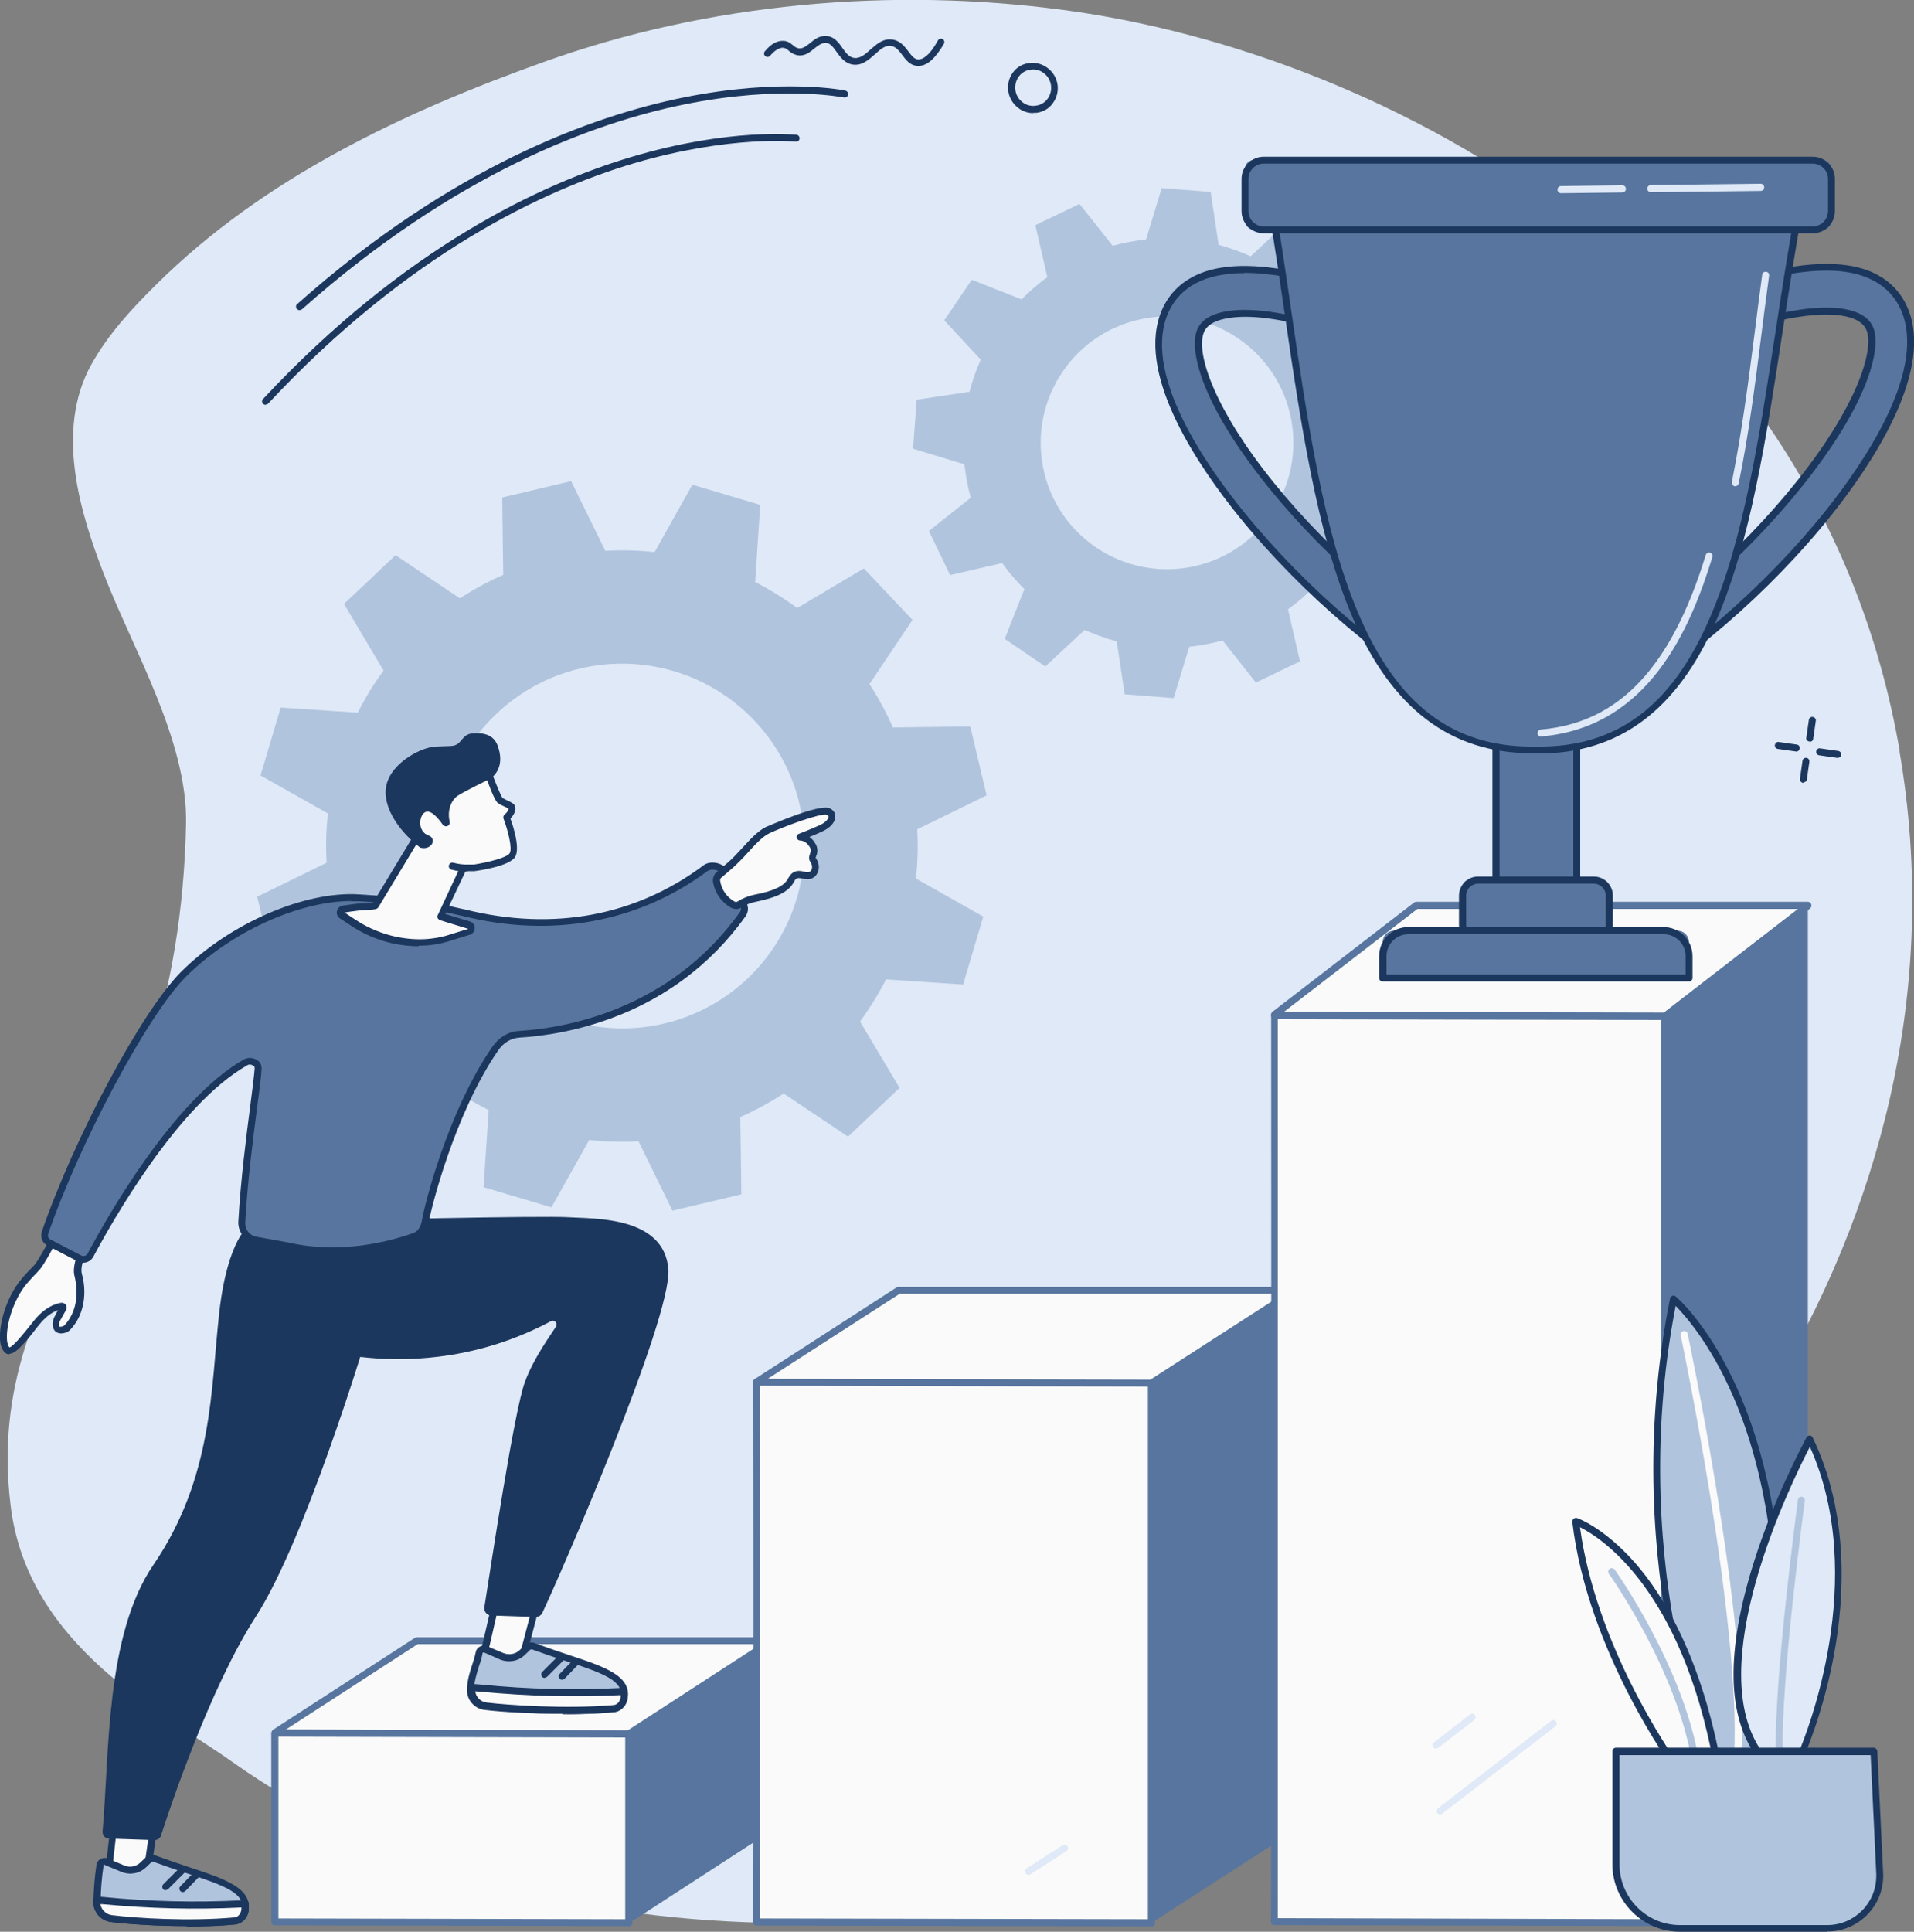 <?xml version="1.0" encoding="UTF-8"?>
<svg id="Livello_2" data-name="Livello 2" xmlns="http://www.w3.org/2000/svg" viewBox="0 0 75 75.68">
  <rect x="0" y="0" width="75" height="75.68" fill="#808080" stroke="none"/>
  <defs>
    <style>
      .cls-1 {
        fill: #dfe9f7;
      }

      .cls-2 {
        fill: #57759e;
      }

      .cls-3 {
        fill: #fafafa;
      }

      .cls-4 {
        fill: #1c375e;
      }

      .cls-5 {
        fill: #b1c4de;
      }
    </style>
  </defs>
  <g id="Livello_1-2" data-name="Livello 1">
    <g id="Illustration">
      <g id="Ambition">
        <path class="cls-1" d="M74.44,29.43C71.29,11.12,54.37,2.08,41.67.39c-6.73-.9-13.91-.28-20.37,2.04-5.48,1.96-10.95,4.53-15.17,8.71-.96.95-1.89,1.95-2.55,3.14-1.43,2.58-.44,5.81.49,8.21,1.11,2.89,3.29,6.53,3.22,9.79-.3,14.04-8.03,17.34-6.87,26.73.68,5.52,6,8.11,8.66,10,11.8,8.37,29.76,7.9,42.7,1.75,13.16-6.25,25.85-22.71,22.65-41.33Z"/>
        <path class="cls-5" d="M35.76,24.29l-1.91-2.02-2.61,1.55c-.52-.38-1.07-.72-1.65-1.02l.2-3.02-2.66-.79-1.48,2.64c-.64-.07-1.29-.09-1.93-.05l-1.34-2.73-2.7.64.04,3.03c-.59.26-1.16.57-1.7.92l-2.52-1.69-2.02,1.91,1.55,2.61c-.38.52-.72,1.07-1.01,1.65l-3.02-.2-.79,2.66,2.64,1.49c-.07.64-.09,1.29-.05,1.93l-2.72,1.33.64,2.7,3.03-.04c.26.59.57,1.16.92,1.7l-1.69,2.52,1.91,2.02,2.61-1.55c.52.38,1.07.72,1.65,1.01l-.2,3.02,2.66.79,1.48-2.64c.64.07,1.29.09,1.93.05l1.33,2.72,2.7-.64-.04-3.03c.59-.26,1.16-.57,1.7-.92l2.52,1.69,2.02-1.91-1.55-2.6c.38-.52.72-1.07,1.02-1.65l3.02.2.79-2.66-2.64-1.49c.07-.64.09-1.29.05-1.93l2.72-1.33-.64-2.7-3.03.04c-.26-.59-.57-1.16-.92-1.7l1.69-2.52ZM29.29,38.34c-2.87,2.71-7.39,2.58-10.1-.29s-2.59-7.39.28-10.1c2.87-2.71,7.39-2.58,10.1.29,2.71,2.87,2.58,7.39-.28,10.1h0Z"/>
        <path class="cls-5" d="M52.13,9.69l-1.59-1.08-1.53,1.43c-.41-.18-.83-.33-1.26-.45l-.31-2.07-1.92-.15-.61,2.01c-.44.05-.88.13-1.31.25l-1.3-1.64-1.73.83.47,2.04c-.36.26-.7.55-1.01.87l-1.95-.77-1.08,1.59,1.43,1.54c-.18.41-.33.83-.44,1.26l-2.07.31-.14,1.92,2.01.61c.05.44.13.88.25,1.31l-1.64,1.3.83,1.73,2.04-.47c.26.36.55.7.87,1.02l-.77,1.95,1.59,1.08,1.54-1.43c.41.18.83.33,1.26.45l.31,2.07,1.92.15.61-2.01c.44-.05.88-.13,1.31-.25l1.3,1.65,1.73-.83-.47-2.04c.36-.26.7-.55,1.01-.87l1.95.77,1.08-1.59-1.43-1.54c.18-.41.33-.83.44-1.26l2.07-.31.14-1.92-2.01-.61c-.05-.44-.13-.88-.25-1.31l1.64-1.3-.83-1.73-2.04.47c-.26-.36-.56-.7-.87-1.01l.77-1.95ZM49.82,20.14c-1.54,2.26-4.62,2.84-6.88,1.3-2.26-1.54-2.84-4.62-1.3-6.88,1.54-2.26,4.62-2.84,6.88-1.3h0c2.26,1.54,2.84,4.61,1.3,6.87,0,0,0,0,0,0Z"/>
        <path class="cls-3" d="M30.23,64.31l-5.59,3.62s-.01,0-.02,0l-13.83-.03s-.03-.02-.02-.03l5.54-3.59s.01,0,.02,0h13.87s.03.02.02.03Z"/>
        <path class="cls-2" d="M24.63,68.07l-13.83-.03c-.07,0-.13-.04-.15-.11-.02-.06,0-.13.06-.17l5.54-3.59s.06-.03.09-.03h13.87c.07,0,.13.05.15.12.02.06,0,.13-.06.17l-5.59,3.62s-.06.03-.09.03ZM11.2,67.76l13.4.03,5.21-3.38h-13.44s-5.17,3.35-5.17,3.35Z"/>
        <path class="cls-2" d="M30.24,64.28v7.44l-5.55,3.6s-.06,0-.06-.02v-7.37s5.52-3.65,5.61-3.65Z"/>
        <path class="cls-3" d="M24.64,75.33l-13.87-.03v-7.39s13.87.03,13.87.03v7.4Z"/>
        <path class="cls-2" d="M24.64,75.46h0l-13.87-.03c-.08,0-.14-.06-.14-.14v-7.39c.01-.08.07-.14.15-.14h0l13.86.03c.08,0,.14.06.14.14h0v7.4c0,.08-.06.14-.14.14h0ZM10.9,75.16l13.6.03v-7.12l-13.59-.03v7.12Z"/>
        <path class="cls-3" d="M50.7,50.59l-5.58,3.6-15.46-.03s-.02-.01-.01-.02l5.56-3.59h15.47s.04.03.02.04Z"/>
        <path class="cls-2" d="M45.12,54.33h0l-15.46-.03c-.07,0-.13-.04-.15-.11-.02-.06,0-.13.06-.16l5.56-3.59s.05-.02.07-.02h15.47c.07,0,.14.05.16.12.02.07,0,.13-.07.17l-5.58,3.6s-.05.02-.07.02ZM30.08,54.02l15,.03,5.21-3.36h-15.04s-5.17,3.33-5.17,3.33Z"/>
        <path class="cls-2" d="M50.72,50.56v21.16l-5.56,3.59s-.04,0-.04-.01v-21.11s5.52-3.63,5.6-3.63Z"/>
        <path class="cls-3" d="M45.12,75.34l-15.48-.03s.01-21.13.01-21.13l15.46.03v21.14Z"/>
        <path class="cls-2" d="M45.12,75.47h0l-15.48-.03c-.06,0-.12-.04-.13-.11,0-.02,0-.04,0-.05.02-.42.02-13.97.01-21.11,0-.04.01-.07.04-.1.03-.03.06-.04.1-.04h0l15.46.03c.08,0,.14.06.14.14v21.14c0,.08-.06.14-.14.14h0ZM29.78,75.16l15.2.03v-20.87l-15.19-.03c0,.86,0,5.64,0,10.42,0,2.64,0,5.28,0,7.26,0,.99,0,1.82,0,2.4,0,.39,0,.63,0,.77Z"/>
        <path class="cls-1" d="M40.31,73.45c-.08,0-.14-.06-.14-.14,0-.05.02-.09.06-.11l1.41-.91c.06-.04.15-.02.19.04.04.06.02.15-.04.19l-1.41.91s-.05.02-.07.02Z"/>
        <path class="cls-3" d="M70.84,35.48l-5.63,4.35-15.25-.04s-.03-.02-.02-.03l5.55-4.28h15.35Z"/>
        <path class="cls-2" d="M65.21,39.96h0l-15.25-.04c-.07,0-.13-.04-.15-.11-.02-.06,0-.13.05-.17l5.55-4.28s.05-.03.08-.03h15.35c.08,0,.14.07.14.15,0,.04-.02.08-.05.11l-5.63,4.35s-.05.03-.08.03ZM50.3,39.65l14.87.04,5.28-4.08h-14.91s-5.24,4.04-5.24,4.04Z"/>
        <path class="cls-2" d="M70.84,35.48v35.55l-5.55,4.29s-.06,0-.06-.02v-35.47s5.52-4.34,5.6-4.35Z"/>
        <path class="cls-3" d="M65.24,75.33l-15.31-.04s.01-35.49.01-35.49l15.3.03v35.5Z"/>
        <path class="cls-2" d="M65.24,75.46h0l-15.31-.04c-.06,0-.12-.04-.13-.11,0-.02,0-.03,0-.05.03-.64.01-35.13.01-35.48,0-.08.06-.14.14-.14h0l15.3.03c.08,0,.14.06.14.14v35.5c0,.08-.06.14-.14.14h0ZM50.06,75.15l15.04.04v-35.23l-15.03-.03c0,1.15,0,9.38,0,17.6,0,4.44,0,8.87,0,12.2,0,1.66,0,3.05,0,4.02,0,.49,0,.87,0,1.13,0,.11,0,.2,0,.26h0Z"/>
        <path class="cls-1" d="M56.44,71.09c-.08,0-.14-.06-.14-.14,0-.04.02-.08.05-.11l4.43-3.42c.06-.05.14-.04.19.02.05.06.04.14-.02.19,0,0,0,0,0,0l-4.43,3.42s-.05.03-.08.03Z"/>
        <path class="cls-1" d="M56.28,68.51c-.08,0-.14-.06-.14-.14,0-.04.02-.08.05-.11l1.41-1.09c.06-.05.14-.04.19.02.05.06.04.14-.02.19,0,0,0,0,0,0l-1.41,1.09s-.05.03-.08.03Z"/>
        <polygon class="cls-3" points="4.62 70.04 4.25 73.39 5.67 73.98 6.19 70.33 4.62 70.04"/>
        <path class="cls-4" d="M5.67,74.12s-.04,0-.05-.01l-1.42-.59c-.06-.02-.09-.08-.08-.14l.38-3.35s.02-.07.05-.09c.03-.02.07-.03.11-.02l1.57.29c.07.01.12.08.11.15l-.52,3.65c0,.07-.07.12-.14.12h0ZM4.39,73.3l1.17.49.48-3.34-1.3-.24-.35,3.1Z"/>
        <path class="cls-5" d="M3.92,73.08c-.07.47-.11.95-.12,1.43,0,.33.24.61.57.66.93.12,3.04.25,4.83.09.12-.01.34-.1.4-.41.2-1.03-1.59-1.28-3.56-2.03-.08-.03-.16-.01-.22.05l-.21.2c-.21.21-.53.26-.8.15l-.64-.28c-.09-.04-.2,0-.24.1,0,.01-.01.03-.01.05Z"/>
        <path class="cls-4" d="M7.33,75.46c-1.21,0-2.34-.08-2.98-.16-.4-.05-.7-.39-.69-.79.01-.49.05-.97.12-1.45.02-.17.19-.29.36-.27.03,0,.05.01.08.02l.64.27c.22.1.48.05.65-.12l.21-.2c.1-.09.24-.12.37-.07.46.17.9.32,1.32.46,1.39.46,2.5.82,2.32,1.73-.07.35-.32.5-.52.52-.61.06-1.26.08-1.88.08ZM4.1,73.05s-.02,0-.02,0c-.01,0-.02.02-.02.03-.07.47-.11.94-.12,1.42,0,.26.19.48.46.52.96.12,3.03.25,4.8.09.04,0,.23-.03.28-.3.13-.64-.69-.94-2.13-1.41-.43-.14-.87-.29-1.34-.46-.03-.01-.06,0-.08.02l-.21.2c-.25.24-.62.31-.95.18l-.65-.27s0,0-.02,0Z"/>
        <path class="cls-3" d="M3.8,74.43v.08c0,.33.24.61.57.66.93.12,3.04.25,4.83.09.12-.01.34-.1.4-.41.01-.09.01-.18,0-.26h-.13c-1.81.1-3.63.05-5.44-.12l-.25-.02Z"/>
        <path class="cls-4" d="M7.33,75.46c-1.21,0-2.34-.08-2.98-.16-.4-.05-.7-.39-.69-.79v-.08c0-.07.06-.13.14-.13,0,0,0,0,.01,0l.25.02c1.8.18,3.61.22,5.42.13h.13c.07-.01.14.05.14.12,0,.1,0,.2,0,.3-.07.35-.32.5-.52.52-.61.06-1.26.08-1.88.08ZM3.93,74.58c.03.23.22.42.45.45.96.12,3.03.25,4.8.09.04,0,.23-.03.28-.3,0-.03,0-.06,0-.09-1.82.09-3.64.04-5.45-.13h-.09Z"/>
        <path class="cls-4" d="M6.5,74.06c-.08,0-.14-.06-.14-.14,0-.04.01-.07.04-.1l.69-.69c.05-.05.14-.05.19,0,.05.05.05.14,0,.19l-.69.69s-.06.04-.1.04Z"/>
        <path class="cls-4" d="M7.17,74.13c-.08,0-.14-.06-.14-.14,0-.04.01-.07.04-.09l.55-.57c.05-.05.14-.06.19,0,.05.05.06.14,0,.19h0l-.55.57s-.06.04-.1.04Z"/>
        <path class="cls-4" d="M9.79,47.99s-.87.5-1.2,3.45-.23,6.42-2.58,9.87c-1.88,2.75-1.72,7.4-1.99,10.44-.01.14.09.27.23.28,0,0,0,0,.01,0l1.8.06c.11,0,.22-.07.25-.18.32-1,1.92-5.81,3.73-8.6,1.9-2.95,4.22-10.61,4.22-10.61,0,0-.43-1.94-.49-3.79-.06-1.86-3.98-.93-3.98-.93Z"/>
        <polygon class="cls-3" points="19.69 61.67 18.93 64.95 20.28 65.7 21.22 62.14 19.69 61.67"/>
        <path class="cls-4" d="M20.28,65.84s-.05,0-.07-.02l-1.35-.75c-.05-.03-.08-.09-.07-.15l.76-3.28c.02-.07.09-.12.16-.1,0,0,0,0,.01,0l1.53.47c.07.02.11.09.09.16l-.94,3.56c-.02.06-.07.1-.13.1h0ZM19.09,64.88l1.1.62.86-3.27-1.26-.39-.7,3.04Z"/>
        <path class="cls-5" d="M18.77,64.76c-.05.32-.33.92-.34,1.45,0,.33.24.61.57.65.93.12,3.25.24,5.05.07.12-.01.34-.1.4-.41.2-1.03-1.59-1.28-3.56-2.03-.08-.03-.16-.01-.22.05l-.21.2c-.21.21-.53.26-.8.15l-.64-.27c-.09-.04-.2,0-.24.1,0,.02-.01.03-.01.05Z"/>
        <path class="cls-4" d="M22.04,67.14c-1.22,0-2.4-.07-3.05-.15-.4-.05-.7-.39-.69-.79,0-.35.12-.73.22-1.03.05-.14.09-.28.12-.43.02-.17.19-.29.36-.27.03,0,.05.01.08.02l.64.27c.22.09.48.05.65-.12l.21-.2c.1-.09.24-.12.37-.07.46.17.9.32,1.32.46,1.39.46,2.5.82,2.32,1.73-.07.35-.33.5-.52.52-.63.06-1.33.08-2.03.08ZM18.95,64.74s-.02,0-.02,0c-.01,0-.02.02-.02.03-.03.16-.07.32-.13.47-.09.29-.2.64-.21.96,0,.26.19.48.45.52.84.11,3.18.24,5.02.07.04,0,.23-.03.28-.3.13-.64-.69-.94-2.13-1.41-.43-.14-.87-.29-1.34-.46-.03-.01-.06,0-.08.02l-.21.2c-.25.24-.62.31-.95.18l-.64-.28s-.01,0-.02,0Z"/>
        <path class="cls-3" d="M18.48,66.1v.08c0,.33.24.61.57.65.93.12,3.2.26,5,.1.12-.01.34-.1.4-.41.01-.09.01-.18,0-.26h-.13c-1.81.1-3.63.05-5.44-.12l-.41-.03Z"/>
        <path class="cls-4" d="M22.21,67.14c-1.35,0-2.61-.1-3.17-.17-.4-.05-.7-.39-.69-.79v-.08c0-.08.06-.14.14-.13,0,0,0,0,0,0l.41.03c1.8.18,3.61.22,5.42.13h.13c.07-.01.14.05.14.12,0,.1,0,.2,0,.3-.07.35-.33.5-.52.52-.6.06-1.23.08-1.85.08ZM18.62,66.25c.03.24.21.42.45.45.81.1,3.1.26,4.97.1.04,0,.23-.03.28-.3,0-.03,0-.06,0-.09-1.82.09-3.64.04-5.45-.13l-.26-.02Z"/>
        <path class="cls-4" d="M21.35,65.74c-.08,0-.14-.06-.14-.14,0-.04.01-.07.04-.1l.69-.69c.05-.05.14-.05.19,0,.05.05.05.14,0,.19l-.69.69s-.06.04-.1.04Z"/>
        <path class="cls-4" d="M22.03,65.81c-.08,0-.14-.06-.14-.14,0-.04.01-.07.04-.09l.55-.57c.05-.05.14-.06.19,0,.05.05.06.14,0,.19l-.55.57s-.06.04-.1.04Z"/>
        <path class="cls-4" d="M12.82,52.92s4.25,1.26,8.77-1.16c.07-.04.16-.01.2.06.02.05.02.1,0,.15-.23.36-.88,1.24-1.22,2.17-.42,1.13-1.3,7-1.59,8.83-.02.15.08.29.23.32.01,0,.02,0,.04,0l1.74.06c.11,0,.21-.06.26-.16.63-1.31,5.09-11.56,4.94-13.47-.17-2.07-2.9-1.97-3.89-2.03-1.02-.07-9.15.12-9.15.12l-.31,5.12Z"/>
        <path class="cls-3" d="M.95,50.2c.14-.17.32-.36.48-.52.2-.2.87-1.51.87-1.51l1.18.33s-.55.96-.42,1.44c.12.45.22,1.39-.43,2.07-.07.08-.24.1-.3.09-.17-.04-.17-.28-.09-.43l.24-.43s0-.06-.02-.07c0,0-.02,0-.03,0-.18.02-.56.14-.97.64-.31.39-.93,1.25-1.14,1.1-.37-.25-.13-1.79.64-2.71Z"/>
        <path class="cls-4" d="M.36,53.06s-.09-.01-.13-.04c-.11-.08-.19-.23-.22-.44-.08-.61.21-1.73.83-2.47.14-.17.32-.36.49-.53.14-.13.59-.97.85-1.47.03-.06.1-.09.16-.07l1.18.33s.07.04.09.08c.02.04.01.08,0,.12-.14.25-.5.99-.4,1.34.18.64.15,1.56-.47,2.2-.12.12-.34.15-.43.12-.1-.02-.18-.09-.21-.18-.06-.13-.04-.31.03-.45l.14-.27c-.18.06-.44.21-.71.54-.05.06-.1.12-.16.2-.45.58-.79.97-1.04.97ZM2.37,48.34c-.17.33-.66,1.26-.85,1.44-.15.15-.33.35-.47.51-.55.66-.84,1.7-.77,2.26.02.11.05.2.09.24.16-.04.61-.61.81-.86.06-.07.11-.14.16-.2.43-.53.85-.66,1.06-.69.1-.01.2.06.21.16,0,.04,0,.08-.02.12l-.24.43c-.04.06-.05.14-.03.21,0,.01.01.02.03.02.03,0,.13-.01.17-.05.69-.73.45-1.75.4-1.94-.11-.41.19-1.08.35-1.39l-.91-.26Z"/>
        <path class="cls-2" d="M29.13,35.42l-.76-1.28c-.12-.21-.52-.27-.71-.13-4.29,3.2-8.86,1.9-9.57,1.73-1.75-.42-2.63-.48-4.01-.56-2.02-.12-4.93,1.05-6.89,3-1.56,1.56-4.21,6.61-5.42,10.12-.05.15.01.31.15.38l1.21.63c.15.08.34.02.42-.13.61-1.16,3.28-5.96,6.07-7.55.2-.12.51,0,.5.24-.04.74-.5,3.48-.64,6.01-.02.33.21.63.54.69l1.22.23c2.13.5,4.12-.06,5-.37.27-.1.4-.36.44-.64.07-.47,1.01-4.23,2.73-6.72.22-.31.55-.53.93-.55,1.54-.09,5.91-.7,8.76-4.7.08-.12.09-.27.02-.4Z"/>
        <path class="cls-4" d="M3.27,49.48c-.07,0-.14-.02-.2-.05l-1.21-.63c-.2-.1-.29-.34-.22-.55,1.27-3.69,3.92-8.64,5.45-10.17,1.9-1.9,4.84-3.18,6.99-3.04,1.42.09,2.3.16,4.04.57l.1.02c3.45.86,6.69.26,9.35-1.73.13-.1.32-.13.51-.09.18.04.33.13.4.26l.76,1.28c.1.17.09.38-.02.54-2.85,4-7.15,4.66-8.87,4.76-.32.02-.62.2-.82.49-1.73,2.5-2.66,6.31-2.71,6.66-.05.38-.24.65-.53.75-.99.35-2.96.87-5.08.37l-1.21-.23c-.4-.07-.68-.43-.66-.83.09-1.63.31-3.33.47-4.56.09-.67.15-1.19.17-1.45,0-.05-.02-.09-.07-.11-.07-.04-.16-.05-.23,0-2.71,1.54-5.29,6.13-6.02,7.49-.08.15-.23.24-.4.24ZM13.77,35.3c-2.05,0-4.73,1.21-6.49,2.97-1.48,1.48-4.15,6.47-5.39,10.07-.03.08,0,.18.09.22l1.21.63c.09.04.19.01.24-.07.74-1.39,3.35-6.03,6.12-7.61.16-.09.35-.08.51.01.13.07.2.21.19.36-.01.27-.08.8-.17,1.47-.16,1.23-.38,2.92-.47,4.55-.01.27.17.5.43.55l1.22.22c2.06.48,3.97-.02,4.93-.36.24-.09.32-.34.35-.53.06-.42.98-4.21,2.76-6.78.25-.36.63-.59,1.03-.61,1.68-.1,5.87-.75,8.66-4.65.05-.07.06-.17.01-.25h0l-.76-1.28c-.04-.06-.12-.11-.22-.13-.11-.02-.23,0-.29.04-2.69,2.01-6.1,2.64-9.58,1.77l-.1-.02c-1.71-.41-2.59-.48-3.99-.56-.1,0-.2,0-.3,0h0Z"/>
        <path class="cls-3" d="M28.08,34.53c-.02-.1.02-.19.09-.25.1-.08.26-.22.5-.43.42-.37.95-1.1,1.4-1.32s2.12-.87,2.38-.73.13.45-.24.63-.87.37-.87.37c0,0,.27-.02.48.3s-.08.45.04.6c.15.2.11.43-.01.54-.27.23-.61-.23-.85.25-.17.33-.58.55-1.4.71-.22.04-.43.13-.62.25-.08.05-.18.05-.26,0-.34-.19-.57-.53-.63-.91Z"/>
        <path class="cls-4" d="M28.83,35.61c-.07,0-.13-.02-.19-.05-.37-.21-.63-.58-.7-1.01-.02-.14.03-.29.14-.38.1-.08.26-.22.5-.43.15-.13.31-.31.48-.49.31-.34.64-.7.95-.85.02,0,2.1-.94,2.51-.73.14.07.22.19.21.33,0,.2-.18.41-.46.55-.18.09-.38.17-.55.24.08.06.16.14.21.23.11.15.13.35.05.52,0,.02-.02.05-.02.07.2.26.14.58-.03.73s-.35.1-.49.08c-.16-.03-.24-.05-.33.13-.2.38-.65.61-1.5.78-.2.04-.4.12-.58.23-.06.04-.14.06-.21.06ZM28.22,34.51c.05.34.26.64.56.81.04.02.09.02.12,0,.2-.13.43-.22.67-.27.75-.14,1.16-.34,1.31-.63.19-.37.46-.31.63-.27.13.03.19.03.25-.02s.1-.21,0-.35c-.09-.13-.05-.25-.02-.33.03-.09.06-.16-.02-.28-.15-.24-.35-.24-.36-.24-.07,0-.12-.04-.14-.11-.01-.06.02-.13.08-.15,0,0,.49-.19.86-.36.2-.1.3-.23.31-.31,0-.01,0-.05-.07-.08-.22-.08-1.69.46-2.26.73-.27.13-.57.46-.87.79-.16.18-.33.35-.5.51-.24.21-.4.35-.5.43-.04.03-.06.08-.05.13h0Z"/>
        <path class="cls-3" d="M16.98,31.71l-2.27,3.76s-.36.03-.74.07c-.18.02-.36.04-.51.07-.08.01-.13.08-.12.16,0,.04.03.07.06.09l.41.27c.85.56,1.86.86,2.88.79.27-.02.54-.06.8-.14l.87-.27c.07-.02.11-.1.09-.17-.01-.04-.05-.08-.09-.09l-1.11-.34.94-1.99-1.21-2.21Z"/>
        <path class="cls-4" d="M16.4,37.07c-.95,0-1.88-.29-2.67-.82l-.41-.27c-.13-.08-.16-.26-.08-.38.04-.06.11-.11.19-.12.19-.03.37-.05.52-.07s.31-.02.43-.03c.09,0,.19,0,.24-.02l2.25-3.72s.07-.07.12-.07c.05,0,.09.03.12.07l1.21,2.21s.02.08,0,.12l-.87,1.84.96.29c.15.04.23.2.18.34-.03.09-.09.16-.18.18l-.87.27c-.27.08-.55.13-.83.15-.1,0-.2.01-.3.01ZM16.98,31.98l-2.15,3.56h0c-.06.09-.15.09-.42.11-.12,0-.26.01-.41.03s-.32.04-.5.07l.41.27c.84.56,1.84.83,2.8.77.26-.02.52-.06.77-.13l.87-.27-1.11-.34s-.07-.04-.09-.08c-.02-.04-.02-.08,0-.11l.9-1.93-1.06-1.94Z"/>
        <path class="cls-3" d="M18,34c.12.02.25.02.37.01h.22s1.29-.18,1.49-.5-.23-1.48-.23-1.48c.2-.15.24-.35.2-.42s-.33-.16-.45-.25c-.1-.07-.31-.62-.4-.86,0,0-.17-.94-1.68-.82-3.45.28-.97,3.48-.97,3.48.05.06.11.12.16.18l1.27.66Z"/>
        <path class="cls-4" d="M18.26,34.15c-.19,0-.39-.03-.57-.08-.07-.02-.12-.09-.1-.17.02-.07.09-.12.17-.1,0,0,0,0,0,0,.2.05.4.08.6.07h.22c.51-.08,1.27-.26,1.39-.44s-.07-.91-.24-1.36c-.02-.06,0-.12.04-.16.12-.09.16-.19.16-.23-.04-.02-.11-.06-.16-.08-.09-.04-.17-.08-.25-.13-.08-.06-.18-.23-.44-.92,0,0,0-.02,0-.02,0-.03-.18-.82-1.53-.71-.84.07-1.37.3-1.58.7-.36.68.22,1.71.57,2.33l.03.06c.04.06.02.15-.05.19-.06.04-.15.02-.19-.05,0,0,0,0,0,0l-.03-.06c-.38-.67-1.01-1.78-.58-2.59.26-.49.86-.77,1.8-.85,1.5-.12,1.78.78,1.82.91.23.59.32.76.35.8.06.04.13.07.19.1.15.07.24.12.28.18.08.12.03.34-.16.53.12.32.39,1.19.18,1.51-.23.35-1.36.52-1.59.55h-.24s-.08.02-.12.02Z"/>
        <path class="cls-4" d="M16.83,29.28c.38-.07.81-.02.99-.08.3-.1.29-.44.71-.47.37-.03.71.04.89.32.03.05.06.1.08.16.29.79-.11,1.18-.29,1.3,0,0-1.12.54-1.31.69-.18.14-.39.49-.28.99.02.08-.03.16-.11.18-.06.01-.12-.01-.16-.06-.14-.2-.44-.59-.67-.5-.26.1-.35.77.13.93.12.04.18.17.13.29,0,.03-.02.05-.04.07-.09.1-.22.16-.43.11,0,0-1.2-.86-1.35-1.99s1.2-1.83,1.7-1.93Z"/>
        <rect class="cls-2" x="58.62" y="28.29" width="3.16" height="8.43"/>
        <path class="cls-4" d="M61.78,36.85h-3.16c-.08,0-.14-.06-.14-.14v-8.43c0-.08.06-.14.14-.14h3.16c.08,0,.14.06.14.14v8.43c0,.08-.06.14-.14.14ZM58.76,36.58h2.89v-8.15h-2.89v8.15Z"/>
        <rect class="cls-2" x="57.31" y="34.48" width="5.75" height="2.36" rx=".27" ry=".27"/>
        <path class="cls-4" d="M62.45,36.98h-4.53c-.41,0-.75-.33-.75-.75v-1.14c0-.41.33-.75.75-.75h4.53c.41,0,.75.33.75.75v1.14c0,.41-.33.75-.75.75ZM57.92,34.62c-.26,0-.47.21-.47.47v1.14c0,.26.21.47.47.47h4.53c.26,0,.47-.21.47-.47v-1.14c0-.26-.21-.47-.47-.47h-4.53Z"/>
        <path class="cls-2" d="M54.63,36.46h11.1c.25,0,.45.2.45.45h0v1.4h-12v-1.4c0-.25.2-.45.45-.45Z"/>
        <path class="cls-4" d="M66.18,38.45h-12c-.08,0-.14-.06-.14-.14v-.85c0-.63.51-1.14,1.14-1.14h10c.63,0,1.14.51,1.14,1.14v.85c0,.08-.06.14-.14.14,0,0,0,0,0,0ZM54.32,38.18h11.73v-.72c0-.48-.39-.86-.86-.86h-10c-.48,0-.86.39-.86.86v.72Z"/>
        <path class="cls-2" d="M57.76,27.88c-3.32-1.86-6.63-4.67-9.09-7.71-1.51-1.87-3.93-5.35-3.09-7.77.24-.7.86-1.58,2.41-1.79,1.13-.15,2.66.06,4.54.64l-.41,1.66c-1.69-.52-3.01-.71-3.94-.59-.64.09-1.03.32-1.16.7-.31.89.43,3.09,2.79,6,2.34,2.89,5.49,5.56,8.64,7.33l-.7,1.54Z"/>
        <path class="cls-4" d="M57.76,28.01s-.05,0-.07-.02c-3.33-1.87-6.66-4.69-9.13-7.74-1.53-1.89-3.97-5.42-3.11-7.9.25-.73.9-1.66,2.52-1.88,1.15-.16,2.7.06,4.6.64.07.02.11.09.09.16l-.41,1.66c-.02.07-.09.12-.16.1,0,0,0,0,0,0-1.67-.51-2.97-.71-3.88-.58-.58.08-.94.28-1.05.61-.29.83.46,3.02,2.77,5.87,2.33,2.87,5.47,5.53,8.6,7.29.06.03.09.11.06.18l-.7,1.54s-.05.06-.08.07c-.01,0-.03,0-.04,0ZM48.75,10.7c-.25,0-.5.01-.75.05-1.49.2-2.07,1.04-2.3,1.7-.82,2.36,1.57,5.8,3.07,7.64,2.42,2.98,5.67,5.75,8.93,7.6l.58-1.29c-3.13-1.78-6.25-4.43-8.57-7.3-2.55-3.15-3.11-5.27-2.82-6.13.15-.43.57-.69,1.27-.79.92-.13,2.22.06,3.86.55l.35-1.4c-1.42-.43-2.63-.64-3.61-.64Z"/>
        <path class="cls-2" d="M62.71,27.78c3.26-1.86,6.52-4.67,8.95-7.71,1.49-1.87,3.86-5.35,3.04-7.77-.24-.7-.84-1.58-2.38-1.79-1.11-.15-2.61.06-4.47.64l.4,1.66c1.66-.52,2.96-.71,3.88-.59.63.09,1.01.32,1.14.7.3.89-.43,3.09-2.75,6-2.3,2.89-5.4,5.56-8.5,7.33l.69,1.54Z"/>
        <path class="cls-4" d="M62.71,27.92c-.05,0-.1-.03-.12-.08l-.69-1.54c-.03-.06,0-.14.06-.17,3.09-1.76,6.17-4.42,8.46-7.29,2.28-2.85,3.01-5.04,2.73-5.87-.11-.32-.46-.53-1.03-.61-.89-.12-2.18.07-3.82.58-.07.02-.15-.02-.17-.09,0,0,0,0,0,0l-.4-1.66c-.02-.07.02-.14.09-.16,1.87-.58,3.39-.8,4.53-.64,1.6.22,2.23,1.15,2.48,1.88.84,2.48-1.56,6.02-3.06,7.9-2.43,3.05-5.71,5.87-8.99,7.74-.02.01-.05.02-.07.02ZM62.2,26.3l.57,1.29c3.2-1.85,6.4-4.62,8.78-7.6,1.47-1.84,3.82-5.29,3.02-7.64-.23-.66-.8-1.49-2.26-1.7-1.06-.15-2.51.05-4.28.59l.34,1.4c1.61-.49,2.89-.68,3.8-.55.68.1,1.1.36,1.25.79.29.86-.26,2.98-2.77,6.13-2.29,2.87-5.36,5.52-8.43,7.3h0Z"/>
        <path class="cls-2" d="M60.21,29.38c8.44.09,8.53-11.89,10.34-21.44l-20.75-.08c1.68,9.82,1.98,21.67,10.41,21.51Z"/>
        <path class="cls-4" d="M60.04,29.51c-3.21,0-5.52-1.76-7.06-5.37-1.38-3.24-2.03-7.65-2.65-11.92-.21-1.44-.43-2.92-.67-4.34-.01-.07.04-.14.11-.16,0,0,.02,0,.02,0h0l20.75.08c.08,0,.14.06.14.14,0,0,0,.02,0,.03-.31,1.63-.57,3.35-.83,5.02-.62,4.07-1.26,8.27-2.62,11.37-1.52,3.47-3.79,5.16-6.94,5.16h-.1c-.06,0-.11,0-.17,0ZM49.96,8c.23,1.37.44,2.8.64,4.19.62,4.25,1.26,8.64,2.63,11.85,1.51,3.55,3.68,5.21,6.8,5.21h.17c3.12.04,5.28-1.55,6.78-5,1.34-3.06,1.98-7.25,2.6-11.3.25-1.62.5-3.29.8-4.87l-20.42-.08Z"/>
        <path class="cls-1" d="M68,19.05s-.02,0-.03,0c-.07-.02-.12-.09-.11-.16.38-1.87.65-3.92.9-5.89.09-.73.19-1.49.29-2.23,0-.08.07-.13.15-.12.08,0,.13.07.12.15,0,0,0,0,0,.01-.1.74-.2,1.49-.29,2.22-.25,1.98-.51,4.03-.9,5.91-.01.06-.07.11-.13.11Z"/>
        <path class="cls-1" d="M60.39,28.86c-.08,0-.14-.06-.14-.14,0-.07.05-.13.13-.14,3.06-.26,5.11-2.44,6.46-6.84.02-.07.1-.11.17-.09.07.02.11.1.09.17-.87,2.84-2.51,6.67-6.69,7.03h-.01Z"/>
        <rect class="cls-2" x="48.79" y="6.27" width="22.98" height="2.73" rx=".33" ry=".33"/>
        <path class="cls-4" d="M71.03,9.14h-21.51c-.48,0-.87-.39-.87-.87v-1.26c0-.48.39-.87.87-.87h21.51c.48,0,.87.39.87.87v1.26c0,.48-.39.87-.87.87ZM49.52,6.41c-.33,0-.6.27-.6.6v1.26c0,.33.27.6.6.6h21.51c.33,0,.6-.27.6-.6v-1.26c0-.33-.27-.6-.6-.6h-21.51Z"/>
        <path class="cls-1" d="M64.69,7.53c-.08,0-.14-.06-.14-.14s.06-.14.14-.14l4.3-.05h0c.08,0,.14.06.14.14s-.06.14-.14.14h0l-4.3.05h0Z"/>
        <path class="cls-1" d="M61.17,7.57c-.08,0-.14-.06-.14-.14s.06-.14.14-.14l2.4-.03h0c.08,0,.14.06.14.14s-.06.14-.14.14l-2.4.03h0Z"/>
        <path class="cls-5" d="M67.17,69.66s-3.73-8.17-1.59-18.77c0,0,5.78,4.84,3.7,18.77h-2.11Z"/>
        <path class="cls-4" d="M69.28,69.8h-2.11c-.05,0-.1-.03-.12-.08,0-.02-.95-2.1-1.61-5.44-.61-3.09-1.1-7.92,0-13.41.02-.07.09-.12.16-.11.02,0,.04.01.06.03.06.05,1.49,1.27,2.67,4.22,1.09,2.71,2.16,7.45,1.08,14.68,0,.07-.07.12-.14.12ZM67.26,69.53h1.9c1.04-7.09,0-11.74-1.07-14.4-.92-2.3-2.01-3.54-2.43-3.97-1.04,5.35-.55,10.05.04,13.06.58,2.95,1.38,4.89,1.55,5.3Z"/>
        <path class="cls-3" d="M68.08,68.95h0c-.07,0-.13-.07-.13-.14,0,0,0,0,0,0,.29-5.22-2.07-16.37-2.09-16.49-.02-.07.03-.15.1-.17.07-.02.15.03.17.1,0,0,0,0,0,0,.02.11,2.39,11.3,2.1,16.56,0,.07-.06.13-.14.13Z"/>
        <path class="cls-1" d="M70.92,56.37s-4.8,8.68-1.91,12.44h1.55s3.09-6.79.37-12.44Z"/>
        <path class="cls-4" d="M70.55,68.95h-1.55s-.08-.02-.11-.05c-1.23-1.6-1.28-4.2-.15-7.75.83-2.62,2.04-4.81,2.05-4.84.02-.04.07-.07.12-.07.05,0,.1.03.12.08,1.42,2.95,1.25,6.21.85,8.42-.43,2.39-1.21,4.11-1.21,4.13-.02.05-.07.08-.12.08ZM69.08,68.68h1.39c.33-.77,2.76-6.85.45-12-.73,1.41-4.3,8.67-1.84,12h0Z"/>
        <path class="cls-5" d="M69.73,69.18c-.07,0-.13-.06-.14-.13-.1-2.47.5-7.51.86-10.29,0-.07.08-.13.15-.12.07,0,.13.08.12.15-.36,2.77-.96,7.79-.86,10.25,0,.08-.06.14-.13.14,0,0,0,0,0,0h0Z"/>
        <path class="cls-3" d="M61.75,59.61s4.1,1.4,5.58,9.67h-1.61s-3.36-4.54-3.97-9.67Z"/>
        <path class="cls-4" d="M67.32,69.41h-1.61s-.08-.02-.11-.06c-.03-.05-3.39-4.63-3.99-9.73,0-.07.04-.14.12-.15.02,0,.04,0,.06,0,.04.01,1.07.38,2.29,1.77,1.11,1.27,2.6,3.7,3.38,8,.01.07-.04.15-.11.16,0,0-.02,0-.02,0h0ZM65.78,69.14h1.38c-1.28-6.89-4.41-8.89-5.25-9.31.63,4.63,3.5,8.78,3.87,9.31Z"/>
        <path class="cls-5" d="M66.44,69.18c-.07,0-.12-.05-.13-.11-.61-3.68-3.24-7.38-3.27-7.42-.04-.06-.03-.15.04-.19.06-.04.14-.03.19.03.03.04,2.7,3.79,3.31,7.53.01.07-.04.14-.11.16,0,0-.01,0-.02,0Z"/>
        <path class="cls-5" d="M63.33,68.62h10.1l.23,4.78c.05,1.13-.82,2.1-1.95,2.15-.03,0-.06,0-.1,0h-5.77c-1.39,0-2.51-1.12-2.51-2.51h0s0-4.42,0-4.42Z"/>
        <path class="cls-4" d="M71.6,75.68h-5.77c-1.46,0-2.65-1.19-2.65-2.65h0s0-4.42,0-4.42c0-.08.06-.14.14-.14h10.1c.07,0,.13.06.14.13l.23,4.78c.06,1.21-.88,2.23-2.08,2.29-.03,0-.07,0-.1,0h0ZM63.46,68.76v4.28c0,1.31,1.06,2.38,2.37,2.38h5.77c1.06,0,1.92-.86,1.92-1.92,0-.03,0-.06,0-.09l-.22-4.65h-9.83Z"/>
        <path class="cls-4" d="M10.41,15.86c-.08,0-.14-.06-.14-.14,0-.03.01-.07.04-.09,5.54-5.94,10.92-8.44,14.46-9.49,3.84-1.14,6.41-.86,6.44-.86.07,0,.13.08.12.15,0,.07-.08.13-.15.12h0s-2.55-.27-6.35.85c-3.5,1.04-8.83,3.52-14.32,9.41-.03.03-.06.04-.1.04Z"/>
        <path class="cls-4" d="M11.74,12.15c-.08,0-.14-.06-.14-.14,0-.04.02-.08.05-.1,6.06-5.39,11.57-7.37,15.13-8.09,3.86-.78,6.33-.28,6.35-.27.07.02.12.09.11.16-.02.07-.09.12-.16.11-.02,0-2.45-.5-6.26.27-3.52.71-8.98,2.69-14.99,8.03-.03.02-.06.03-.09.03Z"/>
        <path class="cls-4" d="M35.97,2.58h-.03c-.28-.02-.44-.23-.58-.42-.13-.17-.25-.33-.44-.36-.23-.04-.42.13-.64.33-.24.21-.5.45-.86.4-.32-.05-.49-.29-.64-.5s-.26-.35-.43-.35c-.16,0-.29.1-.44.22-.18.15-.39.32-.68.26-.12-.03-.24-.09-.33-.18-.08-.07-.13-.1-.22-.11-.15,0-.32.1-.5.31-.05.06-.13.07-.19.02-.06-.05-.07-.13-.02-.19.24-.29.48-.42.72-.41.18,0,.29.1.38.17.06.06.13.1.21.12.16.03.28-.06.46-.2.17-.14.35-.29.62-.28.32.01.5.25.65.47.13.18.25.36.46.39.23.03.43-.14.64-.33.24-.21.5-.45.87-.39.3.05.47.27.62.47.12.16.23.3.38.31.16,0,.42-.11.77-.74.03-.07.12-.09.18-.06.07.03.09.12.06.18,0,0,0,0,0,0-.34.58-.66.87-.99.87Z"/>
        <path class="cls-4" d="M70.91,29.05s-.01,0-.02,0c-.07-.01-.13-.08-.11-.15,0,0,0,0,0,0l.1-.7c.01-.07.08-.13.16-.11.07.01.13.08.11.16l-.1.7c-.01.07-.07.11-.13.11Z"/>
        <path class="cls-4" d="M70.67,30.67s-.01,0-.02,0c-.07-.01-.13-.08-.12-.16l.1-.7c0-.07.08-.13.15-.12.07,0,.13.08.12.15,0,0,0,0,0,0l-.1.7c-.01.07-.07.11-.13.11Z"/>
        <path class="cls-4" d="M70.38,29.44h-.02l-.7-.1c-.07-.01-.13-.08-.11-.16.01-.07.08-.13.16-.11h0l.7.1c.07.01.13.08.11.16-.01.07-.07.11-.13.12h0Z"/>
        <path class="cls-4" d="M72,29.69s-.01,0-.02,0l-.7-.1c-.07-.01-.13-.08-.11-.16.01-.07.08-.13.16-.11l.7.1c.07.01.13.08.12.15,0,.07-.07.12-.14.12h0Z"/>
        <path class="cls-4" d="M40.49,4.43c-.22,0-.43-.07-.6-.21-.43-.33-.52-.94-.2-1.38.15-.21.38-.34.64-.37.26-.04.52.04.73.2.43.33.52.94.19,1.38-.15.21-.38.34-.64.37-.04,0-.09,0-.13,0ZM39.92,3c-.23.32-.17.76.14,1,.15.12.34.17.53.14.18-.02.35-.12.46-.27.23-.32.17-.76-.14-1-.15-.12-.34-.17-.53-.14-.18.02-.35.12-.46.27Z"/>
      </g>
    </g>
  </g>
</svg>